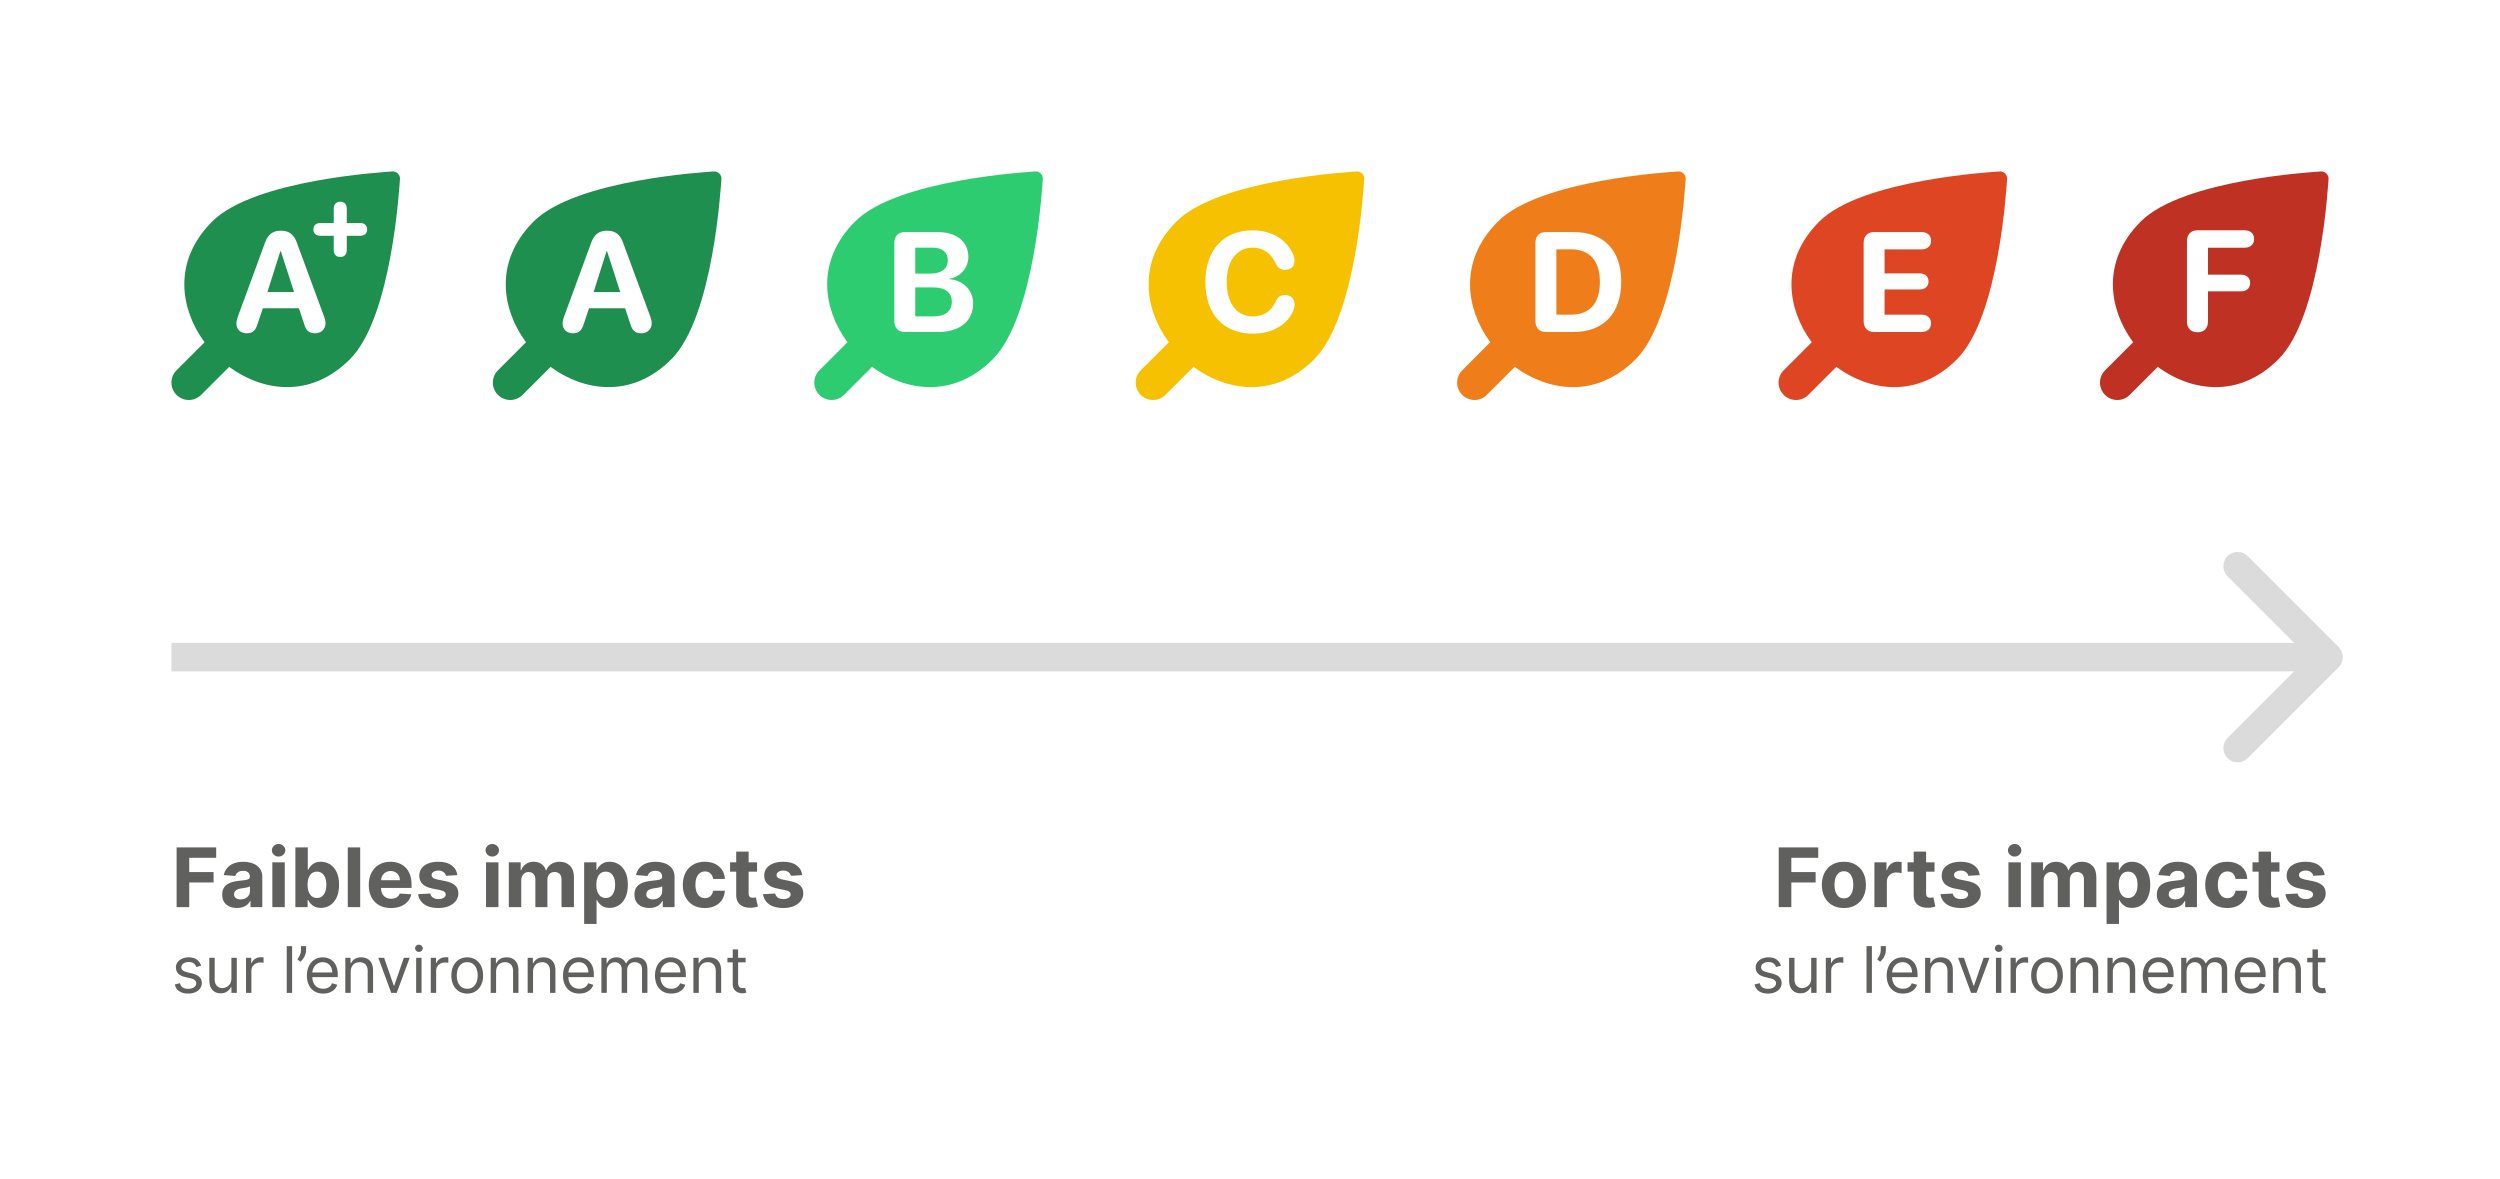<svg width="700" height="330" viewBox="0 0 700 330" fill="none" xmlns="http://www.w3.org/2000/svg">
<rect width="700" height="330" fill="white"/>
<path d="M109.888 48.006C111.031 47.91 112.091 48.969 111.994 50.111C111.853 51.74 109.827 88.737 97.987 100.578C86.64 111.925 73.269 109.263 64.538 102.985C64.432 102.909 64.314 102.818 64.184 102.714L56.313 110.574C54.41 112.475 51.328 112.475 49.427 110.574C47.524 108.672 47.524 105.589 49.427 103.688L57.288 95.818C57.183 95.687 57.092 95.568 57.016 95.463C50.74 86.732 48.076 73.361 59.423 62.012C71.263 50.172 108.259 48.144 109.888 48.006Z" fill="#1E8F4E"/>
<path fill-rule="evenodd" clip-rule="evenodd" d="M91.138 90.568C91.138 92.177 89.917 93.32 88.211 93.32C86.564 93.32 85.692 92.564 85.168 90.742L83.695 86.323H73.597L72.123 90.684C71.581 92.545 70.708 93.32 69.158 93.32C67.336 93.32 66.192 92.254 66.192 90.568C66.192 90.083 66.328 89.424 66.58 88.707L74.217 67.908C75.031 65.64 76.407 64.593 78.617 64.593C80.904 64.593 82.261 65.601 83.094 67.889L90.77 88.707C91.041 89.463 91.138 89.986 91.138 90.568ZM74.876 81.787H82.338L78.636 70.331H78.501L74.876 81.787Z" fill="white"/>
<path d="M95.28 71.969C94.132 71.969 93.447 71.228 93.447 70.024V66.02H89.625C88.478 66.02 87.75 65.349 87.75 64.229C87.75 63.123 88.478 62.451 89.625 62.451H93.447V58.42C93.447 57.23 94.147 56.474 95.28 56.474C96.414 56.474 97.1 57.23 97.1 58.42V62.451H100.907C102.069 62.451 102.797 63.123 102.797 64.229C102.797 65.349 102.055 66.02 100.893 66.02H97.1V70.024C97.1 71.228 96.414 71.969 95.28 71.969Z" fill="white"/>
<path d="M199.888 48.006C201.031 47.91 202.091 48.969 201.994 50.111C201.853 51.74 199.827 88.737 187.987 100.578C176.64 111.925 163.269 109.263 154.538 102.985C154.432 102.909 154.314 102.818 154.184 102.714L146.313 110.574C144.41 112.475 141.328 112.475 139.427 110.574C137.524 108.672 137.524 105.589 139.427 103.688L147.288 95.818C147.183 95.687 147.092 95.568 147.016 95.463C140.74 86.732 138.076 73.361 149.423 62.012C161.263 50.172 198.259 48.144 199.888 48.006Z" fill="#1E8F4E"/>
<path fill-rule="evenodd" clip-rule="evenodd" d="M182.475 90.568C182.475 92.177 181.254 93.32 179.548 93.32C177.9 93.32 177.028 92.564 176.505 90.742L175.032 86.323H164.933L163.46 90.684C162.917 92.545 162.045 93.32 160.494 93.32C158.672 93.32 157.529 92.254 157.529 90.568C157.529 90.083 157.664 89.424 157.916 88.707L165.553 67.908C166.367 65.64 167.744 64.593 169.953 64.593C172.241 64.593 173.597 65.601 174.431 67.889L182.107 88.707C182.378 89.463 182.475 89.986 182.475 90.568ZM166.212 81.787H173.675L169.973 70.331H169.837L166.212 81.787Z" fill="white"/>
<path d="M289.888 48.006C291.031 47.91 292.091 48.969 291.994 50.111C291.853 51.74 289.827 88.737 277.987 100.578C266.64 111.925 253.269 109.263 244.538 102.985C244.432 102.909 244.314 102.818 244.184 102.714L236.313 110.574C234.41 112.475 231.328 112.475 229.427 110.574C227.524 108.672 227.524 105.589 229.427 103.688L237.288 95.818C237.183 95.687 237.092 95.568 237.016 95.463C230.74 86.732 228.076 73.361 239.423 62.012C251.263 50.172 288.26 48.144 289.888 48.006Z" fill="#2ECC71"/>
<path fill-rule="evenodd" clip-rule="evenodd" d="M262.803 92.952C268.773 92.952 272.475 89.87 272.475 84.947C272.475 81.244 269.684 78.472 265.885 78.181V78.026C268.85 77.581 271.138 75.022 271.138 71.959C271.138 67.675 267.842 64.981 262.59 64.981H253.344C251.502 64.981 250.417 66.105 250.417 68.024V89.889C250.417 91.828 251.502 92.952 253.344 92.952H262.803ZM260.477 76.611H256.271V69.342H261.078C263.811 69.342 265.381 70.622 265.381 72.87C265.381 75.235 263.597 76.611 260.477 76.611ZM256.271 88.591H261.31C264.683 88.591 266.505 87.156 266.505 84.481C266.505 81.865 264.625 80.469 261.175 80.469H256.271V88.591Z" fill="white"/>
<path d="M379.888 48.006C381.031 47.91 382.091 48.969 381.994 50.111C381.853 51.74 379.827 88.737 367.986 100.578C356.638 111.925 343.268 109.263 334.537 102.985C334.431 102.909 334.313 102.818 334.183 102.714L326.313 110.574C324.41 112.475 321.328 112.475 319.427 110.574C317.524 108.672 317.524 105.589 319.427 103.688L327.289 95.818C327.183 95.687 327.092 95.568 327.016 95.463C320.74 86.732 318.076 73.361 329.423 62.012C341.262 50.172 378.259 48.144 379.888 48.006Z" fill="#F5C100"/>
<path d="M350.842 93.417C356.133 93.417 360.301 91.033 362.045 87.156C362.336 86.478 362.491 85.858 362.491 85.198C362.491 83.648 361.406 82.601 359.758 82.601C358.517 82.601 357.781 83.124 357.18 84.442C355.92 87.253 353.71 88.591 350.764 88.591C346.286 88.591 343.476 84.908 343.476 78.938C343.476 73.045 346.325 69.342 350.745 69.342C353.536 69.342 355.823 70.777 357.102 73.626C357.742 74.983 358.576 75.565 359.894 75.565C361.444 75.565 362.472 74.576 362.472 73.045C362.472 72.347 362.278 71.591 361.89 70.854C359.971 66.823 355.92 64.496 350.687 64.496C342.642 64.496 337.506 69.943 337.506 78.957C337.506 87.99 342.545 93.417 350.842 93.417Z" fill="white"/>
<path d="M469.888 48.006C471.031 47.91 472.091 48.969 471.994 50.111C471.853 51.74 469.827 88.737 457.986 100.578C446.639 111.925 433.268 109.263 424.537 102.985C424.431 102.909 424.313 102.818 424.183 102.714L416.313 110.574C414.41 112.475 411.328 112.475 409.427 110.574C407.524 108.672 407.524 105.589 409.427 103.688L417.289 95.818C417.183 95.687 417.092 95.568 417.016 95.463C410.74 86.732 408.076 73.361 419.423 62.012C431.262 50.172 468.259 48.144 469.888 48.006Z" fill="#EF7E1A"/>
<path fill-rule="evenodd" clip-rule="evenodd" d="M453.942 78.86C453.942 87.738 448.999 92.952 440.606 92.952H432.852C431.011 92.952 429.925 91.828 429.925 89.889V68.024C429.925 66.105 431.011 64.981 432.852 64.981H440.606C448.999 64.981 453.942 69.982 453.942 78.86ZM435.779 88.106H439.908C445.142 88.106 447.972 84.927 447.972 78.879C447.972 73.025 445.064 69.808 439.908 69.808H435.779V88.106Z" fill="white"/>
<path d="M559.888 48.006C561.031 47.91 562.091 48.969 561.994 50.111C561.853 51.74 559.827 88.737 547.986 100.578C536.638 111.925 523.268 109.263 514.537 102.985C514.431 102.909 514.313 102.818 514.183 102.714L506.313 110.574C504.41 112.475 501.328 112.475 499.427 110.574C497.524 108.672 497.524 105.589 499.427 103.688L507.289 95.818C507.183 95.687 507.092 95.568 507.016 95.463C500.74 86.732 498.076 73.361 509.423 62.012C521.26 50.172 558.259 48.144 559.888 48.006Z" fill="#DE4523"/>
<path d="M538.045 92.952C539.654 92.952 540.701 92.041 540.701 90.529C540.701 89.017 539.635 88.106 538.045 88.106H527.675V81.05H537.541C539.014 81.05 539.984 80.197 539.984 78.802C539.984 77.406 538.995 76.553 537.541 76.553H527.675V69.827H538.045C539.635 69.827 540.701 68.916 540.701 67.404C540.701 65.892 539.654 64.981 538.045 64.981H524.748C522.907 64.981 521.821 66.105 521.821 68.024V89.889C521.821 91.828 522.907 92.952 524.748 92.952H538.045Z" fill="white"/>
<g clip-path="url(#clip0_51_910)">
<path d="M649.888 48.006C651.031 47.91 652.091 48.969 651.994 50.111C651.853 51.74 649.827 88.737 637.986 100.578C626.638 111.925 613.268 109.263 604.537 102.985C604.431 102.909 604.313 102.818 604.183 102.714L596.313 110.574C594.41 112.475 591.328 112.475 589.427 110.574C587.524 108.672 587.524 105.589 589.427 103.688L597.289 95.818C597.183 95.687 597.092 95.568 597.016 95.463C590.74 86.732 588.076 73.361 599.423 62.012C611.26 50.172 648.259 48.144 649.888 48.006Z" fill="#BF3122"/>
<path d="M615.293 93.038C613.438 93.038 612.344 91.905 612.344 89.971V67.549C612.344 65.616 613.438 64.483 615.293 64.483H628.477C630.098 64.483 631.152 65.401 631.152 66.924C631.152 68.448 630.078 69.366 628.477 69.366H618.242V76.905H627.52C629.043 76.905 630.039 77.784 630.039 79.229C630.039 80.694 629.062 81.573 627.52 81.573H618.242V89.971C618.242 91.905 617.148 93.038 615.293 93.038Z" fill="white"/>
</g>
<path opacity="0.16" d="M654.828 186.828C656.391 185.266 656.391 182.734 654.828 181.172L629.373 155.716C627.81 154.154 625.278 154.154 623.716 155.716C622.154 157.278 622.154 159.81 623.716 161.373L646.343 184L623.716 206.627C622.154 208.19 622.154 210.722 623.716 212.284C625.278 213.846 627.81 213.846 629.373 212.284L654.828 186.828ZM48 188H652V180H48V188Z" fill="#1D1D1B"/>
<path opacity="0.7" d="M49.454 254V237.273H60.529V240.189H52.99V244.174H59.794V247.09H52.99V254H49.454ZM66.378 254.237C65.577 254.237 64.864 254.098 64.238 253.82C63.612 253.537 63.116 253.121 62.751 252.571C62.392 252.015 62.212 251.324 62.212 250.496C62.212 249.799 62.34 249.214 62.596 248.74C62.852 248.266 63.201 247.885 63.642 247.597C64.083 247.308 64.584 247.09 65.144 246.943C65.711 246.796 66.304 246.693 66.925 246.633C67.655 246.557 68.243 246.486 68.689 246.42C69.136 246.35 69.46 246.246 69.661 246.11C69.863 245.974 69.963 245.772 69.963 245.506V245.457C69.963 244.939 69.8 244.539 69.473 244.256C69.152 243.973 68.695 243.831 68.101 243.831C67.475 243.831 66.977 243.97 66.606 244.248C66.236 244.52 65.991 244.863 65.871 245.277L62.653 245.016C62.817 244.253 63.138 243.594 63.617 243.039C64.096 242.478 64.714 242.048 65.471 241.749C66.234 241.444 67.116 241.291 68.118 241.291C68.814 241.291 69.481 241.373 70.119 241.536C70.761 241.7 71.33 241.953 71.826 242.296C72.326 242.639 72.721 243.08 73.01 243.619C73.299 244.153 73.443 244.792 73.443 245.538V254H70.143V252.26H70.045C69.844 252.652 69.574 252.998 69.236 253.298C68.899 253.592 68.493 253.823 68.019 253.992C67.546 254.155 66.999 254.237 66.378 254.237ZM67.374 251.836C67.886 251.836 68.338 251.735 68.73 251.533C69.122 251.326 69.43 251.049 69.653 250.7C69.876 250.352 69.988 249.957 69.988 249.516V248.185C69.879 248.255 69.729 248.321 69.539 248.381C69.353 248.435 69.144 248.487 68.91 248.536C68.676 248.579 68.442 248.62 68.207 248.658C67.973 248.691 67.761 248.721 67.57 248.748C67.162 248.808 66.805 248.903 66.5 249.034C66.195 249.165 65.959 249.342 65.79 249.565C65.621 249.783 65.537 250.055 65.537 250.382C65.537 250.855 65.708 251.218 66.051 251.468C66.4 251.713 66.841 251.836 67.374 251.836ZM76.257 254V241.455H79.737V254H76.257ZM78.005 239.837C77.488 239.837 77.044 239.666 76.674 239.323C76.309 238.974 76.126 238.558 76.126 238.073C76.126 237.594 76.309 237.183 76.674 236.84C77.044 236.491 77.488 236.317 78.005 236.317C78.522 236.317 78.963 236.491 79.328 236.84C79.698 237.183 79.884 237.594 79.884 238.073C79.884 238.558 79.698 238.974 79.328 239.323C78.963 239.666 78.522 239.837 78.005 239.837ZM82.704 254V237.273H86.183V243.562H86.29C86.442 243.224 86.663 242.881 86.951 242.533C87.245 242.179 87.626 241.885 88.095 241.651C88.569 241.411 89.156 241.291 89.859 241.291C90.774 241.291 91.618 241.531 92.391 242.01C93.164 242.484 93.782 243.2 94.245 244.158C94.708 245.111 94.939 246.306 94.939 247.744C94.939 249.143 94.713 250.325 94.261 251.288C93.815 252.247 93.205 252.974 92.432 253.469C91.664 253.959 90.804 254.204 89.851 254.204C89.176 254.204 88.601 254.093 88.127 253.869C87.659 253.646 87.275 253.366 86.976 253.028C86.676 252.685 86.448 252.339 86.29 251.991H86.135V254H82.704ZM86.11 247.727C86.11 248.473 86.213 249.124 86.42 249.679C86.627 250.235 86.927 250.668 87.319 250.978C87.711 251.283 88.187 251.435 88.748 251.435C89.314 251.435 89.794 251.28 90.186 250.97C90.578 250.654 90.874 250.218 91.076 249.663C91.283 249.102 91.386 248.457 91.386 247.727C91.386 247.003 91.285 246.366 91.084 245.816C90.883 245.266 90.586 244.836 90.194 244.526C89.802 244.215 89.32 244.06 88.748 244.06C88.182 244.06 87.703 244.21 87.311 244.509C86.924 244.809 86.627 245.233 86.42 245.783C86.213 246.333 86.11 246.981 86.11 247.727ZM100.855 237.273V254H97.376V237.273H100.855ZM109.475 254.245C108.184 254.245 107.073 253.984 106.142 253.461C105.217 252.933 104.503 252.187 104.002 251.223C103.502 250.254 103.251 249.108 103.251 247.784C103.251 246.494 103.502 245.361 104.002 244.387C104.503 243.412 105.209 242.652 106.118 242.108C107.033 241.563 108.105 241.291 109.336 241.291C110.164 241.291 110.934 241.425 111.647 241.691C112.366 241.953 112.992 242.348 113.526 242.876C114.065 243.404 114.484 244.068 114.784 244.869C115.083 245.664 115.233 246.595 115.233 247.662V248.618H104.64V246.461H111.958C111.958 245.96 111.849 245.517 111.631 245.13C111.413 244.743 111.111 244.441 110.724 244.223C110.343 244 109.899 243.888 109.393 243.888C108.865 243.888 108.397 244.011 107.988 244.256C107.585 244.496 107.27 244.82 107.041 245.228C106.812 245.631 106.695 246.08 106.69 246.576V248.626C106.69 249.246 106.804 249.783 107.033 250.235C107.267 250.687 107.596 251.035 108.021 251.28C108.446 251.525 108.949 251.648 109.532 251.648C109.919 251.648 110.272 251.593 110.594 251.484C110.915 251.375 111.19 251.212 111.419 250.994C111.647 250.777 111.822 250.51 111.941 250.194L115.159 250.406C114.996 251.179 114.661 251.855 114.155 252.432C113.654 253.004 113.006 253.45 112.211 253.771C111.421 254.087 110.509 254.245 109.475 254.245ZM128.057 245.032L124.871 245.228C124.817 244.956 124.7 244.711 124.52 244.493C124.34 244.27 124.104 244.093 123.81 243.962C123.521 243.826 123.175 243.758 122.772 243.758C122.233 243.758 121.779 243.872 121.408 244.101C121.038 244.324 120.853 244.624 120.853 244.999C120.853 245.299 120.973 245.552 121.212 245.759C121.452 245.966 121.863 246.132 122.446 246.257L124.716 246.714C125.936 246.965 126.845 247.368 127.444 247.923C128.043 248.479 128.343 249.208 128.343 250.112C128.343 250.934 128.1 251.656 127.616 252.277C127.137 252.897 126.478 253.382 125.639 253.73C124.806 254.074 123.845 254.245 122.756 254.245C121.095 254.245 119.772 253.899 118.787 253.208C117.806 252.511 117.232 251.563 117.063 250.365L120.485 250.186C120.589 250.692 120.839 251.079 121.237 251.346C121.634 251.607 122.143 251.738 122.764 251.738C123.374 251.738 123.864 251.621 124.234 251.386C124.61 251.147 124.801 250.839 124.806 250.463C124.801 250.148 124.667 249.889 124.406 249.688C124.144 249.481 123.742 249.323 123.197 249.214L121.024 248.781C119.799 248.536 118.887 248.111 118.288 247.507C117.695 246.902 117.398 246.132 117.398 245.195C117.398 244.389 117.616 243.695 118.051 243.113C118.492 242.53 119.11 242.081 119.905 241.765C120.706 241.449 121.642 241.291 122.715 241.291C124.3 241.291 125.547 241.626 126.456 242.296C127.371 242.966 127.904 243.878 128.057 245.032ZM136.087 254V241.455H139.566V254H136.087ZM137.835 239.837C137.317 239.837 136.874 239.666 136.503 239.323C136.139 238.974 135.956 238.558 135.956 238.073C135.956 237.594 136.139 237.183 136.503 236.84C136.874 236.491 137.317 236.317 137.835 236.317C138.352 236.317 138.793 236.491 139.158 236.84C139.528 237.183 139.713 237.594 139.713 238.073C139.713 238.558 139.528 238.974 139.158 239.323C138.793 239.666 138.352 239.837 137.835 239.837ZM142.468 254V241.455H145.784V243.668H145.931C146.193 242.933 146.628 242.353 147.238 241.928C147.848 241.504 148.578 241.291 149.427 241.291C150.288 241.291 151.02 241.506 151.624 241.936C152.229 242.361 152.632 242.938 152.833 243.668H152.964C153.22 242.949 153.683 242.375 154.352 241.945C155.027 241.509 155.825 241.291 156.745 241.291C157.916 241.291 158.866 241.664 159.596 242.41C160.331 243.151 160.699 244.202 160.699 245.563V254H157.227V246.249C157.227 245.552 157.042 245.029 156.672 244.681C156.302 244.332 155.839 244.158 155.283 244.158C154.652 244.158 154.159 244.359 153.805 244.762C153.451 245.16 153.274 245.685 153.274 246.339V254H149.901V246.175C149.901 245.56 149.724 245.07 149.37 244.705C149.022 244.34 148.561 244.158 147.99 244.158C147.603 244.158 147.255 244.256 146.944 244.452C146.639 244.643 146.397 244.912 146.217 245.261C146.038 245.604 145.948 246.007 145.948 246.469V254H142.468ZM163.562 258.705V241.455H166.992V243.562H167.148C167.3 243.224 167.521 242.881 167.809 242.533C168.103 242.179 168.484 241.885 168.953 241.651C169.426 241.411 170.014 241.291 170.717 241.291C171.632 241.291 172.476 241.531 173.249 242.01C174.022 242.484 174.64 243.2 175.103 244.158C175.566 245.111 175.797 246.306 175.797 247.744C175.797 249.143 175.571 250.325 175.119 251.288C174.673 252.247 174.063 252.974 173.29 253.469C172.522 253.959 171.661 254.204 170.709 254.204C170.033 254.204 169.459 254.093 168.985 253.869C168.517 253.646 168.133 253.366 167.834 253.028C167.534 252.685 167.305 252.339 167.148 251.991H167.041V258.705H163.562ZM166.968 247.727C166.968 248.473 167.071 249.124 167.278 249.679C167.485 250.235 167.785 250.668 168.177 250.978C168.569 251.283 169.045 251.435 169.606 251.435C170.172 251.435 170.651 251.28 171.043 250.97C171.436 250.654 171.732 250.218 171.934 249.663C172.141 249.102 172.244 248.457 172.244 247.727C172.244 247.003 172.143 246.366 171.942 245.816C171.74 245.266 171.444 244.836 171.052 244.526C170.66 244.215 170.178 244.06 169.606 244.06C169.04 244.06 168.561 244.21 168.168 244.509C167.782 244.809 167.485 245.233 167.278 245.783C167.071 246.333 166.968 246.981 166.968 247.727ZM181.809 254.237C181.009 254.237 180.295 254.098 179.669 253.82C179.043 253.537 178.547 253.121 178.183 252.571C177.823 252.015 177.644 251.324 177.644 250.496C177.644 249.799 177.772 249.214 178.027 248.74C178.283 248.266 178.632 247.885 179.073 247.597C179.514 247.308 180.015 247.09 180.576 246.943C181.142 246.796 181.736 246.693 182.356 246.633C183.086 246.557 183.674 246.486 184.12 246.42C184.567 246.35 184.891 246.246 185.092 246.11C185.294 245.974 185.395 245.772 185.395 245.506V245.457C185.395 244.939 185.231 244.539 184.905 244.256C184.583 243.973 184.126 243.831 183.532 243.831C182.906 243.831 182.408 243.97 182.038 244.248C181.667 244.52 181.422 244.863 181.303 245.277L178.085 245.016C178.248 244.253 178.569 243.594 179.048 243.039C179.528 242.478 180.146 242.048 180.902 241.749C181.665 241.444 182.547 241.291 183.549 241.291C184.246 241.291 184.913 241.373 185.55 241.536C186.192 241.7 186.761 241.953 187.257 242.296C187.758 242.639 188.153 243.08 188.441 243.619C188.73 244.153 188.874 244.792 188.874 245.538V254H185.574V252.26H185.476C185.275 252.652 185.005 252.998 184.668 253.298C184.33 253.592 183.924 253.823 183.451 253.992C182.977 254.155 182.43 254.237 181.809 254.237ZM182.805 251.836C183.317 251.836 183.769 251.735 184.161 251.533C184.553 251.326 184.861 251.049 185.084 250.7C185.307 250.352 185.419 249.957 185.419 249.516V248.185C185.31 248.255 185.16 248.321 184.97 248.381C184.785 248.435 184.575 248.487 184.341 248.536C184.107 248.579 183.873 248.62 183.639 248.658C183.404 248.691 183.192 248.721 183.002 248.748C182.593 248.808 182.236 248.903 181.932 249.034C181.627 249.165 181.39 249.342 181.221 249.565C181.052 249.783 180.968 250.055 180.968 250.382C180.968 250.855 181.139 251.218 181.482 251.468C181.831 251.713 182.272 251.836 182.805 251.836ZM197.357 254.245C196.072 254.245 194.966 253.973 194.041 253.428C193.12 252.878 192.413 252.116 191.917 251.141C191.427 250.167 191.182 249.045 191.182 247.776C191.182 246.491 191.43 245.364 191.925 244.395C192.426 243.42 193.137 242.661 194.057 242.116C194.977 241.566 196.072 241.291 197.34 241.291C198.435 241.291 199.393 241.49 200.215 241.887C201.038 242.285 201.688 242.843 202.167 243.562C202.647 244.281 202.911 245.125 202.96 246.094H199.676C199.584 245.468 199.339 244.964 198.941 244.583C198.549 244.196 198.035 244.003 197.398 244.003C196.859 244.003 196.388 244.15 195.985 244.444C195.587 244.732 195.277 245.154 195.053 245.71C194.83 246.265 194.719 246.938 194.719 247.727C194.719 248.528 194.828 249.208 195.045 249.769C195.269 250.33 195.582 250.757 195.985 251.051C196.388 251.346 196.859 251.493 197.398 251.493C197.795 251.493 198.152 251.411 198.468 251.248C198.789 251.084 199.053 250.847 199.26 250.537C199.472 250.221 199.611 249.843 199.676 249.402H202.96C202.905 250.36 202.644 251.204 202.176 251.934C201.713 252.658 201.073 253.224 200.256 253.632C199.439 254.041 198.473 254.245 197.357 254.245ZM211.975 241.455V244.068H204.42V241.455H211.975ZM206.136 238.449H209.615V250.145C209.615 250.466 209.664 250.717 209.762 250.896C209.86 251.071 209.996 251.193 210.17 251.264C210.35 251.335 210.557 251.37 210.791 251.37C210.954 251.37 211.118 251.356 211.281 251.329C211.444 251.297 211.57 251.272 211.657 251.256L212.204 253.845C212.03 253.899 211.785 253.962 211.469 254.033C211.153 254.109 210.769 254.155 210.317 254.172C209.479 254.204 208.744 254.093 208.112 253.837C207.486 253.581 206.999 253.183 206.65 252.644C206.302 252.105 206.13 251.424 206.136 250.602V238.449ZM224.638 245.032L221.453 245.228C221.398 244.956 221.281 244.711 221.101 244.493C220.922 244.27 220.685 244.093 220.391 243.962C220.102 243.826 219.756 243.758 219.353 243.758C218.814 243.758 218.36 243.872 217.989 244.101C217.619 244.324 217.434 244.624 217.434 244.999C217.434 245.299 217.554 245.552 217.793 245.759C218.033 245.966 218.444 246.132 219.027 246.257L221.297 246.714C222.517 246.965 223.426 247.368 224.025 247.923C224.624 248.479 224.924 249.208 224.924 250.112C224.924 250.934 224.681 251.656 224.197 252.277C223.718 252.897 223.059 253.382 222.22 253.73C221.387 254.074 220.426 254.245 219.337 254.245C217.676 254.245 216.353 253.899 215.368 253.208C214.388 252.511 213.813 251.563 213.644 250.365L217.066 250.186C217.17 250.692 217.42 251.079 217.818 251.346C218.215 251.607 218.725 251.738 219.345 251.738C219.955 251.738 220.445 251.621 220.815 251.386C221.191 251.147 221.382 250.839 221.387 250.463C221.382 250.148 221.248 249.889 220.987 249.688C220.726 249.481 220.323 249.323 219.778 249.214L217.606 248.781C216.38 248.536 215.468 248.111 214.869 247.507C214.276 246.902 213.979 246.132 213.979 245.195C213.979 244.389 214.197 243.695 214.633 243.113C215.074 242.53 215.692 242.081 216.487 241.765C217.287 241.449 218.224 241.291 219.296 241.291C220.881 241.291 222.128 241.626 223.037 242.296C223.952 242.966 224.485 243.878 224.638 245.032Z" fill="#1D1D1B"/>
<path opacity="0.7" d="M56.335 270.381L54.98 270.764C54.895 270.538 54.769 270.319 54.603 270.106C54.441 269.888 54.219 269.71 53.938 269.569C53.657 269.428 53.297 269.358 52.858 269.358C52.257 269.358 51.756 269.496 51.356 269.773C50.959 270.046 50.761 270.393 50.761 270.815C50.761 271.19 50.898 271.487 51.17 271.704C51.443 271.921 51.869 272.102 52.449 272.247L53.906 272.605C54.784 272.818 55.438 273.144 55.869 273.583C56.299 274.018 56.514 274.578 56.514 275.264C56.514 275.827 56.352 276.33 56.028 276.773C55.709 277.216 55.261 277.565 54.686 277.821C54.111 278.077 53.442 278.205 52.679 278.205C51.678 278.205 50.849 277.987 50.193 277.553C49.536 277.118 49.121 276.483 48.946 275.648L50.378 275.29C50.514 275.818 50.772 276.214 51.151 276.479C51.535 276.743 52.035 276.875 52.653 276.875C53.356 276.875 53.915 276.726 54.328 276.428C54.746 276.125 54.955 275.763 54.955 275.341C54.955 275 54.835 274.714 54.597 274.484C54.358 274.25 53.992 274.075 53.497 273.96L51.861 273.577C50.962 273.364 50.301 273.033 49.879 272.586C49.462 272.134 49.253 271.57 49.253 270.892C49.253 270.338 49.408 269.848 49.719 269.422C50.035 268.996 50.463 268.661 51.004 268.418C51.55 268.175 52.168 268.054 52.858 268.054C53.83 268.054 54.592 268.267 55.146 268.693C55.705 269.119 56.101 269.682 56.335 270.381ZM64.793 273.986V268.182H66.301V278H64.793V276.338H64.69C64.46 276.837 64.102 277.261 63.616 277.61C63.13 277.955 62.517 278.128 61.775 278.128C61.162 278.128 60.616 277.994 60.139 277.725C59.662 277.452 59.287 277.043 59.014 276.498C58.741 275.948 58.605 275.256 58.605 274.42V268.182H60.114V274.318C60.114 275.034 60.314 275.605 60.714 276.031C61.119 276.457 61.635 276.67 62.261 276.67C62.636 276.67 63.018 276.575 63.405 276.383C63.797 276.191 64.126 275.897 64.39 275.501C64.658 275.104 64.793 274.599 64.793 273.986ZM68.884 278V268.182H70.341V269.665H70.444C70.623 269.179 70.947 268.785 71.415 268.482C71.884 268.18 72.412 268.028 73 268.028C73.111 268.028 73.25 268.031 73.416 268.035C73.582 268.039 73.708 268.045 73.793 268.054V269.588C73.742 269.575 73.625 269.556 73.442 269.531C73.263 269.501 73.073 269.486 72.873 269.486C72.395 269.486 71.969 269.586 71.594 269.786C71.224 269.982 70.929 270.255 70.712 270.604C70.499 270.95 70.392 271.344 70.392 271.787V278H68.884ZM81.792 264.909V278H80.284V264.909H81.792ZM85.705 264.909V266.06C85.705 266.409 85.641 266.782 85.513 267.178C85.389 267.57 85.206 267.952 84.963 268.322C84.725 268.689 84.435 269.009 84.094 269.281L83.276 268.616C83.544 268.233 83.776 267.835 83.972 267.421C84.173 267.004 84.273 266.558 84.273 266.085V264.909H85.705ZM90.509 278.205C89.563 278.205 88.747 277.996 88.061 277.578C87.379 277.156 86.853 276.568 86.482 275.814C86.115 275.055 85.932 274.173 85.932 273.168C85.932 272.162 86.115 271.276 86.482 270.509C86.853 269.737 87.368 269.136 88.029 268.706C88.694 268.271 89.469 268.054 90.356 268.054C90.867 268.054 91.372 268.139 91.871 268.31C92.369 268.48 92.823 268.757 93.232 269.141C93.641 269.52 93.967 270.023 94.21 270.649C94.453 271.276 94.574 272.047 94.574 272.963V273.602H87.006V272.298H93.04C93.04 271.744 92.929 271.25 92.708 270.815C92.49 270.381 92.179 270.038 91.775 269.786C91.374 269.535 90.901 269.409 90.356 269.409C89.755 269.409 89.235 269.558 88.796 269.857C88.361 270.151 88.027 270.534 87.792 271.007C87.558 271.48 87.441 271.987 87.441 272.528V273.398C87.441 274.139 87.569 274.768 87.824 275.283C88.084 275.795 88.444 276.185 88.905 276.453C89.365 276.717 89.9 276.849 90.509 276.849C90.905 276.849 91.263 276.794 91.583 276.683C91.907 276.568 92.186 276.398 92.42 276.172C92.655 275.942 92.836 275.656 92.963 275.315L94.421 275.724C94.267 276.219 94.01 276.653 93.647 277.028C93.285 277.399 92.838 277.689 92.305 277.898C91.772 278.102 91.174 278.205 90.509 278.205ZM98.198 272.094V278H96.689V268.182H98.146V269.716H98.274C98.504 269.217 98.854 268.817 99.323 268.514C99.791 268.207 100.396 268.054 101.138 268.054C101.803 268.054 102.384 268.19 102.883 268.463C103.382 268.732 103.769 269.141 104.046 269.69C104.323 270.236 104.462 270.926 104.462 271.761V278H102.953V271.864C102.953 271.092 102.753 270.491 102.352 270.061C101.952 269.626 101.402 269.409 100.703 269.409C100.222 269.409 99.791 269.513 99.412 269.722C99.037 269.931 98.741 270.236 98.524 270.636C98.306 271.037 98.198 271.523 98.198 272.094ZM114.715 268.182L111.085 278H109.55L105.92 268.182H107.556L110.266 276.006H110.369L113.079 268.182H114.715ZM116.526 278V268.182H118.035V278H116.526ZM117.293 266.545C116.999 266.545 116.746 266.445 116.533 266.245C116.324 266.045 116.219 265.804 116.219 265.523C116.219 265.241 116.324 265.001 116.533 264.8C116.746 264.6 116.999 264.5 117.293 264.5C117.587 264.5 117.839 264.6 118.048 264.8C118.261 265.001 118.367 265.241 118.367 265.523C118.367 265.804 118.261 266.045 118.048 266.245C117.839 266.445 117.587 266.545 117.293 266.545ZM120.618 278V268.182H122.075V269.665H122.177C122.356 269.179 122.68 268.785 123.149 268.482C123.618 268.18 124.146 268.028 124.734 268.028C124.845 268.028 124.984 268.031 125.15 268.035C125.316 268.039 125.442 268.045 125.527 268.054V269.588C125.476 269.575 125.359 269.556 125.175 269.531C124.996 269.501 124.807 269.486 124.606 269.486C124.129 269.486 123.703 269.586 123.328 269.786C122.957 269.982 122.663 270.255 122.446 270.604C122.233 270.95 122.126 271.344 122.126 271.787V278H120.618ZM130.825 278.205C129.938 278.205 129.161 277.994 128.492 277.572C127.827 277.15 127.307 276.56 126.932 275.801C126.561 275.043 126.376 274.156 126.376 273.142C126.376 272.119 126.561 271.227 126.932 270.464C127.307 269.701 127.827 269.109 128.492 268.687C129.161 268.265 129.938 268.054 130.825 268.054C131.711 268.054 132.487 268.265 133.152 268.687C133.821 269.109 134.34 269.701 134.711 270.464C135.086 271.227 135.274 272.119 135.274 273.142C135.274 274.156 135.086 275.043 134.711 275.801C134.34 276.56 133.821 277.15 133.152 277.572C132.487 277.994 131.711 278.205 130.825 278.205ZM130.825 276.849C131.498 276.849 132.052 276.677 132.487 276.332C132.921 275.987 133.243 275.533 133.452 274.97C133.661 274.408 133.765 273.798 133.765 273.142C133.765 272.486 133.661 271.874 133.452 271.308C133.243 270.741 132.921 270.283 132.487 269.933C132.052 269.584 131.498 269.409 130.825 269.409C130.152 269.409 129.598 269.584 129.163 269.933C128.728 270.283 128.407 270.741 128.198 271.308C127.989 271.874 127.885 272.486 127.885 273.142C127.885 273.798 127.989 274.408 128.198 274.97C128.407 275.533 128.728 275.987 129.163 276.332C129.598 276.677 130.152 276.849 130.825 276.849ZM138.905 272.094V278H137.396V268.182H138.854V269.716H138.982C139.212 269.217 139.561 268.817 140.03 268.514C140.499 268.207 141.104 268.054 141.845 268.054C142.51 268.054 143.092 268.19 143.59 268.463C144.089 268.732 144.477 269.141 144.754 269.69C145.031 270.236 145.169 270.926 145.169 271.761V278H143.661V271.864C143.661 271.092 143.46 270.491 143.06 270.061C142.659 269.626 142.11 269.409 141.411 269.409C140.929 269.409 140.499 269.513 140.119 269.722C139.744 269.931 139.448 270.236 139.231 270.636C139.014 271.037 138.905 271.523 138.905 272.094ZM149.254 272.094V278H147.746V268.182H149.203V269.716H149.331C149.561 269.217 149.911 268.817 150.379 268.514C150.848 268.207 151.453 268.054 152.195 268.054C152.859 268.054 153.441 268.19 153.94 268.463C154.438 268.732 154.826 269.141 155.103 269.69C155.38 270.236 155.518 270.926 155.518 271.761V278H154.01V271.864C154.01 271.092 153.81 270.491 153.409 270.061C153.009 269.626 152.459 269.409 151.76 269.409C151.278 269.409 150.848 269.513 150.469 269.722C150.094 269.931 149.798 270.236 149.58 270.636C149.363 271.037 149.254 271.523 149.254 272.094ZM162.212 278.205C161.266 278.205 160.449 277.996 159.763 277.578C159.082 277.156 158.555 276.568 158.185 275.814C157.818 275.055 157.635 274.173 157.635 273.168C157.635 272.162 157.818 271.276 158.185 270.509C158.555 269.737 159.071 269.136 159.731 268.706C160.396 268.271 161.172 268.054 162.058 268.054C162.569 268.054 163.074 268.139 163.573 268.31C164.072 268.48 164.525 268.757 164.935 269.141C165.344 269.52 165.67 270.023 165.913 270.649C166.155 271.276 166.277 272.047 166.277 272.963V273.602H158.709V272.298H164.743C164.743 271.744 164.632 271.25 164.41 270.815C164.193 270.381 163.882 270.038 163.477 269.786C163.077 269.535 162.604 269.409 162.058 269.409C161.457 269.409 160.937 269.558 160.498 269.857C160.064 270.151 159.729 270.534 159.495 271.007C159.261 271.48 159.143 271.987 159.143 272.528V273.398C159.143 274.139 159.271 274.768 159.527 275.283C159.787 275.795 160.147 276.185 160.607 276.453C161.067 276.717 161.602 276.849 162.212 276.849C162.608 276.849 162.966 276.794 163.285 276.683C163.609 276.568 163.888 276.398 164.123 276.172C164.357 275.942 164.538 275.656 164.666 275.315L166.123 275.724C165.97 276.219 165.712 276.653 165.35 277.028C164.988 277.399 164.54 277.689 164.008 277.898C163.475 278.102 162.876 278.205 162.212 278.205ZM168.392 278V268.182H169.849V269.716H169.977C170.181 269.192 170.512 268.785 170.968 268.495C171.424 268.201 171.971 268.054 172.61 268.054C173.258 268.054 173.797 268.201 174.228 268.495C174.662 268.785 175.001 269.192 175.244 269.716H175.346C175.598 269.209 175.975 268.806 176.478 268.508C176.98 268.205 177.583 268.054 178.287 268.054C179.164 268.054 179.882 268.329 180.441 268.879C180.999 269.424 181.278 270.274 181.278 271.429V278H179.769V271.429C179.769 270.705 179.571 270.187 179.175 269.876C178.779 269.565 178.312 269.409 177.775 269.409C177.085 269.409 176.55 269.618 176.171 270.036C175.791 270.449 175.602 270.973 175.602 271.608V278H174.068V271.276C174.068 270.717 173.887 270.268 173.524 269.927C173.162 269.582 172.696 269.409 172.125 269.409C171.733 269.409 171.366 269.513 171.025 269.722C170.688 269.931 170.416 270.221 170.207 270.592C170.002 270.958 169.9 271.382 169.9 271.864V278H168.392ZM187.973 278.205C187.027 278.205 186.211 277.996 185.524 277.578C184.843 277.156 184.316 276.568 183.946 275.814C183.579 275.055 183.396 274.173 183.396 273.168C183.396 272.162 183.579 271.276 183.946 270.509C184.316 269.737 184.832 269.136 185.493 268.706C186.157 268.271 186.933 268.054 187.819 268.054C188.331 268.054 188.836 268.139 189.334 268.31C189.833 268.48 190.287 268.757 190.696 269.141C191.105 269.52 191.431 270.023 191.674 270.649C191.917 271.276 192.038 272.047 192.038 272.963V273.602H184.47V272.298H190.504C190.504 271.744 190.393 271.25 190.171 270.815C189.954 270.381 189.643 270.038 189.238 269.786C188.838 269.535 188.365 269.409 187.819 269.409C187.218 269.409 186.698 269.558 186.26 269.857C185.825 270.151 185.49 270.534 185.256 271.007C185.022 271.48 184.904 271.987 184.904 272.528V273.398C184.904 274.139 185.032 274.768 185.288 275.283C185.548 275.795 185.908 276.185 186.368 276.453C186.828 276.717 187.363 276.849 187.973 276.849C188.369 276.849 188.727 276.794 189.046 276.683C189.37 276.568 189.649 276.398 189.884 276.172C190.118 275.942 190.299 275.656 190.427 275.315L191.885 275.724C191.731 276.219 191.473 276.653 191.111 277.028C190.749 277.399 190.301 277.689 189.769 277.898C189.236 278.102 188.637 278.205 187.973 278.205ZM195.661 272.094V278H194.153V268.182H195.61V269.716H195.738C195.968 269.217 196.317 268.817 196.786 268.514C197.255 268.207 197.86 268.054 198.602 268.054C199.266 268.054 199.848 268.19 200.347 268.463C200.845 268.732 201.233 269.141 201.51 269.69C201.787 270.236 201.925 270.926 201.925 271.761V278H200.417V271.864C200.417 271.092 200.217 270.491 199.816 270.061C199.415 269.626 198.866 269.409 198.167 269.409C197.685 269.409 197.255 269.513 196.876 269.722C196.501 269.931 196.205 270.236 195.987 270.636C195.77 271.037 195.661 271.523 195.661 272.094ZM208.772 268.182V269.46H203.684V268.182H208.772ZM205.167 265.83H206.675V275.188C206.675 275.614 206.737 275.933 206.861 276.146C206.989 276.355 207.15 276.496 207.346 276.568C207.547 276.636 207.758 276.67 207.979 276.67C208.145 276.67 208.282 276.662 208.388 276.645C208.495 276.624 208.58 276.607 208.644 276.594L208.951 277.949C208.849 277.987 208.706 278.026 208.523 278.064C208.339 278.107 208.107 278.128 207.826 278.128C207.4 278.128 206.982 278.036 206.573 277.853C206.168 277.67 205.832 277.391 205.563 277.016C205.299 276.641 205.167 276.168 205.167 275.597V265.83Z" fill="#1D1D1B"/>
<path opacity="0.7" d="M498.037 254V237.273H509.112V240.189H501.573V244.174H508.377V247.09H501.573V254H498.037ZM516.288 254.245C515.019 254.245 513.922 253.975 512.996 253.436C512.076 252.892 511.366 252.135 510.865 251.166C510.364 250.191 510.113 249.061 510.113 247.776C510.113 246.48 510.364 245.348 510.865 244.379C511.366 243.404 512.076 242.647 512.996 242.108C513.922 241.563 515.019 241.291 516.288 241.291C517.557 241.291 518.651 241.563 519.571 242.108C520.497 242.647 521.21 243.404 521.711 244.379C522.212 245.348 522.463 246.48 522.463 247.776C522.463 249.061 522.212 250.191 521.711 251.166C521.21 252.135 520.497 252.892 519.571 253.436C518.651 253.975 517.557 254.245 516.288 254.245ZM516.304 251.55C516.881 251.55 517.363 251.386 517.75 251.06C518.137 250.728 518.428 250.276 518.624 249.704C518.825 249.132 518.926 248.481 518.926 247.752C518.926 247.022 518.825 246.371 518.624 245.8C518.428 245.228 518.137 244.776 517.75 244.444C517.363 244.112 516.881 243.946 516.304 243.946C515.722 243.946 515.232 244.112 514.834 244.444C514.442 244.776 514.145 245.228 513.944 245.8C513.748 246.371 513.65 247.022 513.65 247.752C513.65 248.481 513.748 249.132 513.944 249.704C514.145 250.276 514.442 250.728 514.834 251.06C515.232 251.386 515.722 251.55 516.304 251.55ZM524.84 254V241.455H528.213V243.643H528.344C528.573 242.865 528.957 242.277 529.496 241.879C530.035 241.476 530.655 241.275 531.358 241.275C531.532 241.275 531.72 241.286 531.921 241.308C532.123 241.329 532.3 241.359 532.452 241.397V244.485C532.289 244.436 532.063 244.392 531.774 244.354C531.486 244.316 531.222 244.297 530.982 244.297C530.47 244.297 530.013 244.408 529.61 244.632C529.212 244.85 528.897 245.154 528.662 245.547C528.434 245.939 528.319 246.391 528.319 246.902V254H524.84ZM541.668 241.455V244.068H534.113V241.455H541.668ZM535.828 238.449H539.308V250.145C539.308 250.466 539.357 250.717 539.455 250.896C539.553 251.071 539.689 251.193 539.863 251.264C540.043 251.335 540.25 251.37 540.484 251.37C540.647 251.37 540.81 251.356 540.974 251.329C541.137 251.297 541.262 251.272 541.349 251.256L541.897 253.845C541.722 253.899 541.477 253.962 541.162 254.033C540.846 254.109 540.462 254.155 540.01 254.172C539.171 254.204 538.436 254.093 537.805 253.837C537.179 253.581 536.691 253.183 536.343 252.644C535.994 252.105 535.823 251.424 535.828 250.602V238.449ZM554.331 245.032L551.145 245.228C551.091 244.956 550.974 244.711 550.794 244.493C550.614 244.27 550.377 244.093 550.083 243.962C549.795 243.826 549.449 243.758 549.046 243.758C548.507 243.758 548.052 243.872 547.682 244.101C547.312 244.324 547.127 244.624 547.127 244.999C547.127 245.299 547.246 245.552 547.486 245.759C547.726 245.966 548.137 246.132 548.719 246.257L550.99 246.714C552.21 246.965 553.119 247.368 553.718 247.923C554.317 248.479 554.616 249.208 554.616 250.112C554.616 250.934 554.374 251.656 553.889 252.277C553.41 252.897 552.751 253.382 551.913 253.73C551.08 254.074 550.119 254.245 549.03 254.245C547.369 254.245 546.046 253.899 545.06 253.208C544.08 252.511 543.506 251.563 543.337 250.365L546.759 250.186C546.863 250.692 547.113 251.079 547.511 251.346C547.908 251.607 548.417 251.738 549.038 251.738C549.648 251.738 550.138 251.621 550.508 251.386C550.884 251.147 551.074 250.839 551.08 250.463C551.074 250.148 550.941 249.889 550.68 249.688C550.418 249.481 550.015 249.323 549.471 249.214L547.298 248.781C546.073 248.536 545.161 248.111 544.562 247.507C543.969 246.902 543.672 246.132 543.672 245.195C543.672 244.389 543.89 243.695 544.325 243.113C544.766 242.53 545.384 242.081 546.179 241.765C546.98 241.449 547.916 241.291 548.989 241.291C550.573 241.291 551.82 241.626 552.73 242.296C553.644 242.966 554.178 243.878 554.331 245.032ZM562.361 254V241.455H565.84V254H562.361ZM564.108 239.837C563.591 239.837 563.147 239.666 562.777 239.323C562.412 238.974 562.23 238.558 562.23 238.073C562.23 237.594 562.412 237.183 562.777 236.84C563.147 236.491 563.591 236.317 564.108 236.317C564.626 236.317 565.067 236.491 565.432 236.84C565.802 237.183 565.987 237.594 565.987 238.073C565.987 238.558 565.802 238.974 565.432 239.323C565.067 239.666 564.626 239.837 564.108 239.837ZM568.742 254V241.455H572.058V243.668H572.205C572.467 242.933 572.902 242.353 573.512 241.928C574.122 241.504 574.852 241.291 575.701 241.291C576.561 241.291 577.294 241.506 577.898 241.936C578.502 242.361 578.905 242.938 579.107 243.668H579.238C579.494 242.949 579.956 242.375 580.626 241.945C581.301 241.509 582.099 241.291 583.019 241.291C584.19 241.291 585.14 241.664 585.87 242.41C586.605 243.151 586.972 244.202 586.972 245.563V254H583.501V246.249C583.501 245.552 583.316 245.029 582.946 244.681C582.575 244.332 582.113 244.158 581.557 244.158C580.926 244.158 580.433 244.359 580.079 244.762C579.725 245.16 579.548 245.685 579.548 246.339V254H576.175V246.175C576.175 245.56 575.998 245.07 575.644 244.705C575.295 244.34 574.835 244.158 574.264 244.158C573.877 244.158 573.528 244.256 573.218 244.452C572.913 244.643 572.671 244.912 572.491 245.261C572.311 245.604 572.222 246.007 572.222 246.469V254H568.742ZM589.836 258.705V241.455H593.266V243.562H593.421C593.574 243.224 593.794 242.881 594.083 242.533C594.377 242.179 594.758 241.885 595.226 241.651C595.7 241.411 596.288 241.291 596.991 241.291C597.905 241.291 598.749 241.531 599.523 242.01C600.296 242.484 600.914 243.2 601.377 244.158C601.839 245.111 602.071 246.306 602.071 247.744C602.071 249.143 601.845 250.325 601.393 251.288C600.946 252.247 600.337 252.974 599.563 253.469C598.796 253.959 597.935 254.204 596.982 254.204C596.307 254.204 595.733 254.093 595.259 253.869C594.791 253.646 594.407 253.366 594.107 253.028C593.808 252.685 593.579 252.339 593.421 251.991H593.315V258.705H589.836ZM593.242 247.727C593.242 248.473 593.345 249.124 593.552 249.679C593.759 250.235 594.058 250.668 594.45 250.978C594.842 251.283 595.319 251.435 595.88 251.435C596.446 251.435 596.925 251.28 597.317 250.97C597.709 250.654 598.006 250.218 598.208 249.663C598.414 249.102 598.518 248.457 598.518 247.727C598.518 247.003 598.417 246.366 598.216 245.816C598.014 245.266 597.717 244.836 597.325 244.526C596.933 244.215 596.451 244.06 595.88 244.06C595.313 244.06 594.834 244.21 594.442 244.509C594.056 244.809 593.759 245.233 593.552 245.783C593.345 246.333 593.242 246.981 593.242 247.727ZM608.083 254.237C607.282 254.237 606.569 254.098 605.943 253.82C605.317 253.537 604.821 253.121 604.456 252.571C604.097 252.015 603.917 251.324 603.917 250.496C603.917 249.799 604.045 249.214 604.301 248.74C604.557 248.266 604.906 247.885 605.347 247.597C605.788 247.308 606.289 247.09 606.85 246.943C607.416 246.796 608.009 246.693 608.63 246.633C609.36 246.557 609.948 246.486 610.394 246.42C610.841 246.35 611.165 246.246 611.366 246.11C611.568 245.974 611.668 245.772 611.668 245.506V245.457C611.668 244.939 611.505 244.539 611.178 244.256C610.857 243.973 610.4 243.831 609.806 243.831C609.18 243.831 608.682 243.97 608.312 244.248C607.941 244.52 607.696 244.863 607.576 245.277L604.358 245.016C604.522 244.253 604.843 243.594 605.322 243.039C605.801 242.478 606.419 242.048 607.176 241.749C607.939 241.444 608.821 241.291 609.823 241.291C610.519 241.291 611.187 241.373 611.824 241.536C612.466 241.7 613.035 241.953 613.531 242.296C614.032 242.639 614.426 243.08 614.715 243.619C615.004 244.153 615.148 244.792 615.148 245.538V254H611.848V252.26H611.75C611.549 252.652 611.279 252.998 610.941 253.298C610.604 253.592 610.198 253.823 609.725 253.992C609.251 254.155 608.704 254.237 608.083 254.237ZM609.079 251.836C609.591 251.836 610.043 251.735 610.435 251.533C610.827 251.326 611.135 251.049 611.358 250.7C611.581 250.352 611.693 249.957 611.693 249.516V248.185C611.584 248.255 611.434 248.321 611.244 248.381C611.059 248.435 610.849 248.487 610.615 248.536C610.381 248.579 610.147 248.62 609.912 248.658C609.678 248.691 609.466 248.721 609.275 248.748C608.867 248.808 608.51 248.903 608.205 249.034C607.9 249.165 607.664 249.342 607.495 249.565C607.326 249.783 607.242 250.055 607.242 250.382C607.242 250.855 607.413 251.218 607.756 251.468C608.105 251.713 608.546 251.836 609.079 251.836ZM623.631 254.245C622.345 254.245 621.24 253.973 620.314 253.428C619.394 252.878 618.686 252.116 618.191 251.141C617.701 250.167 617.456 249.045 617.456 247.776C617.456 246.491 617.704 245.364 618.199 244.395C618.7 243.42 619.411 242.661 620.331 242.116C621.251 241.566 622.345 241.291 623.614 241.291C624.709 241.291 625.667 241.49 626.489 241.887C627.311 242.285 627.962 242.843 628.441 243.562C628.92 244.281 629.185 245.125 629.234 246.094H625.95C625.858 245.468 625.613 244.964 625.215 244.583C624.823 244.196 624.308 244.003 623.671 244.003C623.132 244.003 622.661 244.15 622.258 244.444C621.861 244.732 621.551 245.154 621.327 245.71C621.104 246.265 620.992 246.938 620.992 247.727C620.992 248.528 621.101 249.208 621.319 249.769C621.542 250.33 621.855 250.757 622.258 251.051C622.661 251.346 623.132 251.493 623.671 251.493C624.069 251.493 624.426 251.411 624.741 251.248C625.063 251.084 625.327 250.847 625.534 250.537C625.746 250.221 625.885 249.843 625.95 249.402H629.234C629.179 250.36 628.918 251.204 628.449 251.934C627.987 252.658 627.347 253.224 626.53 253.632C625.713 254.041 624.747 254.245 623.631 254.245ZM638.249 241.455V244.068H630.694V241.455H638.249ZM632.409 238.449H635.889V250.145C635.889 250.466 635.938 250.717 636.036 250.896C636.134 251.071 636.27 251.193 636.444 251.264C636.624 251.335 636.831 251.37 637.065 251.37C637.228 251.37 637.392 251.356 637.555 251.329C637.718 251.297 637.844 251.272 637.931 251.256L638.478 253.845C638.304 253.899 638.059 253.962 637.743 254.033C637.427 254.109 637.043 254.155 636.591 254.172C635.753 254.204 635.018 254.093 634.386 253.837C633.76 253.581 633.272 253.183 632.924 252.644C632.575 252.105 632.404 251.424 632.409 250.602V238.449ZM650.912 245.032L647.726 245.228C647.672 244.956 647.555 244.711 647.375 244.493C647.195 244.27 646.959 244.093 646.665 243.962C646.376 243.826 646.03 243.758 645.627 243.758C645.088 243.758 644.633 243.872 644.263 244.101C643.893 244.324 643.708 244.624 643.708 244.999C643.708 245.299 643.828 245.552 644.067 245.759C644.307 245.966 644.718 246.132 645.301 246.257L647.571 246.714C648.791 246.965 649.7 247.368 650.299 247.923C650.898 248.479 651.198 249.208 651.198 250.112C651.198 250.934 650.955 251.656 650.471 252.277C649.991 252.897 649.333 253.382 648.494 253.73C647.661 254.074 646.7 254.245 645.611 254.245C643.95 254.245 642.627 253.899 641.641 253.208C640.661 252.511 640.087 251.563 639.918 250.365L643.34 250.186C643.444 250.692 643.694 251.079 644.092 251.346C644.489 251.607 644.998 251.738 645.619 251.738C646.229 251.738 646.719 251.621 647.089 251.386C647.465 251.147 647.656 250.839 647.661 250.463C647.656 250.148 647.522 249.889 647.261 249.688C646.999 249.481 646.596 249.323 646.052 249.214L643.879 248.781C642.654 248.536 641.742 248.111 641.143 247.507C640.55 246.902 640.253 246.132 640.253 245.195C640.253 244.389 640.471 243.695 640.906 243.113C641.347 242.53 641.965 242.081 642.76 241.765C643.561 241.449 644.497 241.291 645.57 241.291C647.155 241.291 648.401 241.626 649.311 242.296C650.226 242.966 650.759 243.878 650.912 245.032Z" fill="#1D1D1B"/>
<path opacity="0.7" d="M498.675 270.381L497.32 270.764C497.235 270.538 497.109 270.319 496.943 270.106C496.781 269.888 496.559 269.71 496.278 269.569C495.997 269.428 495.636 269.358 495.198 269.358C494.597 269.358 494.096 269.496 493.695 269.773C493.299 270.046 493.101 270.393 493.101 270.815C493.101 271.19 493.237 271.487 493.51 271.704C493.783 271.921 494.209 272.102 494.788 272.247L496.246 272.605C497.124 272.818 497.778 273.144 498.208 273.583C498.639 274.018 498.854 274.578 498.854 275.264C498.854 275.827 498.692 276.33 498.368 276.773C498.048 277.216 497.601 277.565 497.026 277.821C496.45 278.077 495.781 278.205 495.019 278.205C494.017 278.205 493.188 277.987 492.532 277.553C491.876 277.118 491.46 276.483 491.286 275.648L492.717 275.29C492.854 275.818 493.112 276.214 493.491 276.479C493.874 276.743 494.375 276.875 494.993 276.875C495.696 276.875 496.254 276.726 496.668 276.428C497.085 276.125 497.294 275.763 497.294 275.341C497.294 275 497.175 274.714 496.936 274.484C496.698 274.25 496.331 274.075 495.837 273.96L494.2 273.577C493.301 273.364 492.641 273.033 492.219 272.586C491.801 272.134 491.592 271.57 491.592 270.892C491.592 270.338 491.748 269.848 492.059 269.422C492.374 268.996 492.803 268.661 493.344 268.418C493.889 268.175 494.507 268.054 495.198 268.054C496.169 268.054 496.932 268.267 497.486 268.693C498.044 269.119 498.44 269.682 498.675 270.381ZM507.132 273.986V268.182H508.641V278H507.132V276.338H507.03C506.8 276.837 506.442 277.261 505.956 277.61C505.47 277.955 504.857 278.128 504.115 278.128C503.501 278.128 502.956 277.994 502.479 277.725C502.001 277.452 501.626 277.043 501.354 276.498C501.081 275.948 500.945 275.256 500.945 274.42V268.182H502.453V274.318C502.453 275.034 502.653 275.605 503.054 276.031C503.459 276.457 503.974 276.67 504.601 276.67C504.976 276.67 505.357 276.575 505.745 276.383C506.137 276.191 506.465 275.897 506.729 275.501C506.998 275.104 507.132 274.599 507.132 273.986ZM511.224 278V268.182H512.681V269.665H512.783C512.962 269.179 513.286 268.785 513.755 268.482C514.224 268.18 514.752 268.028 515.34 268.028C515.451 268.028 515.589 268.031 515.756 268.035C515.922 268.039 516.047 268.045 516.133 268.054V269.588C516.082 269.575 515.964 269.556 515.781 269.531C515.602 269.501 515.412 269.486 515.212 269.486C514.735 269.486 514.309 269.586 513.934 269.786C513.563 269.982 513.269 270.255 513.052 270.604C512.839 270.95 512.732 271.344 512.732 271.787V278H511.224ZM524.132 264.909V278H522.623V264.909H524.132ZM528.044 264.909V266.06C528.044 266.409 527.98 266.782 527.853 267.178C527.729 267.57 527.546 267.952 527.303 268.322C527.064 268.689 526.774 269.009 526.434 269.281L525.615 268.616C525.884 268.233 526.116 267.835 526.312 267.421C526.512 267.004 526.613 266.558 526.613 266.085V264.909H528.044ZM532.849 278.205C531.903 278.205 531.086 277.996 530.4 277.578C529.719 277.156 529.192 276.568 528.822 275.814C528.455 275.055 528.272 274.173 528.272 273.168C528.272 272.162 528.455 271.276 528.822 270.509C529.192 269.737 529.708 269.136 530.368 268.706C531.033 268.271 531.809 268.054 532.695 268.054C533.207 268.054 533.711 268.139 534.21 268.31C534.709 268.48 535.162 268.757 535.572 269.141C535.981 269.52 536.307 270.023 536.55 270.649C536.792 271.276 536.914 272.047 536.914 272.963V273.602H529.346V272.298H535.38C535.38 271.744 535.269 271.25 535.047 270.815C534.83 270.381 534.519 270.038 534.114 269.786C533.714 269.535 533.241 269.409 532.695 269.409C532.094 269.409 531.574 269.558 531.136 269.857C530.701 270.151 530.366 270.534 530.132 271.007C529.898 271.48 529.78 271.987 529.78 272.528V273.398C529.78 274.139 529.908 274.768 530.164 275.283C530.424 275.795 530.784 276.185 531.244 276.453C531.704 276.717 532.239 276.849 532.849 276.849C533.245 276.849 533.603 276.794 533.922 276.683C534.246 276.568 534.525 276.398 534.76 276.172C534.994 275.942 535.175 275.656 535.303 275.315L536.761 275.724C536.607 276.219 536.349 276.653 535.987 277.028C535.625 277.399 535.177 277.689 534.645 277.898C534.112 278.102 533.513 278.205 532.849 278.205ZM540.537 272.094V278H539.029V268.182H540.486V269.716H540.614C540.844 269.217 541.193 268.817 541.662 268.514C542.131 268.207 542.736 268.054 543.478 268.054C544.142 268.054 544.724 268.19 545.223 268.463C545.721 268.732 546.109 269.141 546.386 269.69C546.663 270.236 546.801 270.926 546.801 271.761V278H545.293V271.864C545.293 271.092 545.093 270.491 544.692 270.061C544.291 269.626 543.742 269.409 543.043 269.409C542.561 269.409 542.131 269.513 541.752 269.722C541.377 269.931 541.081 270.236 540.863 270.636C540.646 271.037 540.537 271.523 540.537 272.094ZM557.055 268.182L553.424 278H551.89L548.259 268.182H549.896L552.606 276.006H552.708L555.418 268.182H557.055ZM558.866 278V268.182H560.374V278H558.866ZM559.633 266.545C559.339 266.545 559.085 266.445 558.872 266.245C558.664 266.045 558.559 265.804 558.559 265.523C558.559 265.241 558.664 265.001 558.872 264.8C559.085 264.6 559.339 264.5 559.633 264.5C559.927 264.5 560.178 264.6 560.387 264.8C560.6 265.001 560.707 265.241 560.707 265.523C560.707 265.804 560.6 266.045 560.387 266.245C560.178 266.445 559.927 266.545 559.633 266.545ZM562.957 278V268.182H564.415V269.665H564.517C564.696 269.179 565.02 268.785 565.489 268.482C565.957 268.18 566.486 268.028 567.074 268.028C567.185 268.028 567.323 268.031 567.489 268.035C567.656 268.039 567.781 268.045 567.866 268.054V269.588C567.815 269.575 567.698 269.556 567.515 269.531C567.336 269.501 567.146 269.486 566.946 269.486C566.469 269.486 566.043 269.586 565.668 269.786C565.297 269.982 565.003 270.255 564.786 270.604C564.572 270.95 564.466 271.344 564.466 271.787V278H562.957ZM573.164 278.205C572.278 278.205 571.5 277.994 570.831 277.572C570.167 277.15 569.647 276.56 569.272 275.801C568.901 275.043 568.716 274.156 568.716 273.142C568.716 272.119 568.901 271.227 569.272 270.464C569.647 269.701 570.167 269.109 570.831 268.687C571.5 268.265 572.278 268.054 573.164 268.054C574.051 268.054 574.826 268.265 575.491 268.687C576.16 269.109 576.68 269.701 577.051 270.464C577.426 271.227 577.613 272.119 577.613 273.142C577.613 274.156 577.426 275.043 577.051 275.801C576.68 276.56 576.16 277.15 575.491 277.572C574.826 277.994 574.051 278.205 573.164 278.205ZM573.164 276.849C573.838 276.849 574.392 276.677 574.826 276.332C575.261 275.987 575.583 275.533 575.792 274.97C576 274.408 576.105 273.798 576.105 273.142C576.105 272.486 576 271.874 575.792 271.308C575.583 270.741 575.261 270.283 574.826 269.933C574.392 269.584 573.838 269.409 573.164 269.409C572.491 269.409 571.937 269.584 571.503 269.933C571.068 270.283 570.746 270.741 570.537 271.308C570.329 271.874 570.224 272.486 570.224 273.142C570.224 273.798 570.329 274.408 570.537 274.97C570.746 275.533 571.068 275.987 571.503 276.332C571.937 276.677 572.491 276.849 573.164 276.849ZM581.245 272.094V278H579.736V268.182H581.193V269.716H581.321C581.551 269.217 581.901 268.817 582.37 268.514C582.838 268.207 583.443 268.054 584.185 268.054C584.85 268.054 585.431 268.19 585.93 268.463C586.429 268.732 586.816 269.141 587.093 269.69C587.37 270.236 587.509 270.926 587.509 271.761V278H586V271.864C586 271.092 585.8 270.491 585.399 270.061C584.999 269.626 584.449 269.409 583.75 269.409C583.269 269.409 582.838 269.513 582.459 269.722C582.084 269.931 581.788 270.236 581.571 270.636C581.353 271.037 581.245 271.523 581.245 272.094ZM591.594 272.094V278H590.085V268.182H591.543V269.716H591.671C591.901 269.217 592.25 268.817 592.719 268.514C593.188 268.207 593.793 268.054 594.534 268.054C595.199 268.054 595.781 268.19 596.279 268.463C596.778 268.732 597.166 269.141 597.443 269.69C597.72 270.236 597.858 270.926 597.858 271.761V278H596.35V271.864C596.35 271.092 596.149 270.491 595.749 270.061C595.348 269.626 594.798 269.409 594.1 269.409C593.618 269.409 593.188 269.513 592.808 269.722C592.433 269.931 592.137 270.236 591.92 270.636C591.703 271.037 591.594 271.523 591.594 272.094ZM604.551 278.205C603.605 278.205 602.789 277.996 602.103 277.578C601.421 277.156 600.895 276.568 600.524 275.814C600.158 275.055 599.974 274.173 599.974 273.168C599.974 272.162 600.158 271.276 600.524 270.509C600.895 269.737 601.411 269.136 602.071 268.706C602.736 268.271 603.511 268.054 604.398 268.054C604.909 268.054 605.414 268.139 605.913 268.31C606.411 268.48 606.865 268.757 607.274 269.141C607.683 269.52 608.009 270.023 608.252 270.649C608.495 271.276 608.616 272.047 608.616 272.963V273.602H601.048V272.298H607.082C607.082 271.744 606.972 271.25 606.75 270.815C606.533 270.381 606.222 270.038 605.817 269.786C605.416 269.535 604.943 269.409 604.398 269.409C603.797 269.409 603.277 269.558 602.838 269.857C602.403 270.151 602.069 270.534 601.835 271.007C601.6 271.48 601.483 271.987 601.483 272.528V273.398C601.483 274.139 601.611 274.768 601.866 275.283C602.126 275.795 602.487 276.185 602.947 276.453C603.407 276.717 603.942 276.849 604.551 276.849C604.947 276.849 605.305 276.794 605.625 276.683C605.949 276.568 606.228 276.398 606.462 276.172C606.697 275.942 606.878 275.656 607.006 275.315L608.463 275.724C608.31 276.219 608.052 276.653 607.69 277.028C607.327 277.399 606.88 277.689 606.347 277.898C605.815 278.102 605.216 278.205 604.551 278.205ZM610.731 278V268.182H612.189V269.716H612.316C612.521 269.192 612.851 268.785 613.307 268.495C613.763 268.201 614.311 268.054 614.95 268.054C615.598 268.054 616.137 268.201 616.567 268.495C617.002 268.785 617.341 269.192 617.584 269.716H617.686C617.937 269.209 618.314 268.806 618.817 268.508C619.32 268.205 619.923 268.054 620.626 268.054C621.504 268.054 622.222 268.329 622.78 268.879C623.338 269.424 623.618 270.274 623.618 271.429V278H622.109V271.429C622.109 270.705 621.911 270.187 621.515 269.876C621.118 269.565 620.652 269.409 620.115 269.409C619.424 269.409 618.89 269.618 618.51 270.036C618.131 270.449 617.941 270.973 617.941 271.608V278H616.407V271.276C616.407 270.717 616.226 270.268 615.864 269.927C615.502 269.582 615.035 269.409 614.464 269.409C614.072 269.409 613.706 269.513 613.365 269.722C613.028 269.931 612.755 270.221 612.547 270.592C612.342 270.958 612.24 271.382 612.24 271.864V278H610.731ZM630.312 278.205C629.366 278.205 628.55 277.996 627.864 277.578C627.182 277.156 626.656 276.568 626.285 275.814C625.919 275.055 625.736 274.173 625.736 273.168C625.736 272.162 625.919 271.276 626.285 270.509C626.656 269.737 627.172 269.136 627.832 268.706C628.497 268.271 629.272 268.054 630.159 268.054C630.67 268.054 631.175 268.139 631.674 268.31C632.172 268.48 632.626 268.757 633.035 269.141C633.444 269.52 633.77 270.023 634.013 270.649C634.256 271.276 634.378 272.047 634.378 272.963V273.602H626.809V272.298H632.843C632.843 271.744 632.733 271.25 632.511 270.815C632.294 270.381 631.983 270.038 631.578 269.786C631.177 269.535 630.704 269.409 630.159 269.409C629.558 269.409 629.038 269.558 628.599 269.857C628.165 270.151 627.83 270.534 627.596 271.007C627.361 271.48 627.244 271.987 627.244 272.528V273.398C627.244 274.139 627.372 274.768 627.628 275.283C627.888 275.795 628.248 276.185 628.708 276.453C629.168 276.717 629.703 276.849 630.312 276.849C630.709 276.849 631.066 276.794 631.386 276.683C631.71 276.568 631.989 276.398 632.223 276.172C632.458 275.942 632.639 275.656 632.767 275.315L634.224 275.724C634.071 276.219 633.813 276.653 633.451 277.028C633.089 277.399 632.641 277.689 632.108 277.898C631.576 278.102 630.977 278.205 630.312 278.205ZM638.001 272.094V278H636.492V268.182H637.95V269.716H638.078C638.308 269.217 638.657 268.817 639.126 268.514C639.595 268.207 640.2 268.054 640.941 268.054C641.606 268.054 642.188 268.19 642.686 268.463C643.185 268.732 643.573 269.141 643.85 269.69C644.127 270.236 644.265 270.926 644.265 271.761V278H642.757V271.864C642.757 271.092 642.556 270.491 642.156 270.061C641.755 269.626 641.205 269.409 640.507 269.409C640.025 269.409 639.595 269.513 639.215 269.722C638.84 269.931 638.544 270.236 638.327 270.636C638.11 271.037 638.001 271.523 638.001 272.094ZM651.112 268.182V269.46H646.023V268.182H651.112ZM647.506 265.83H649.015V275.188C649.015 275.614 649.077 275.933 649.2 276.146C649.328 276.355 649.49 276.496 649.686 276.568C649.886 276.636 650.097 276.67 650.319 276.67C650.485 276.67 650.621 276.662 650.728 276.645C650.835 276.624 650.92 276.607 650.984 276.594L651.29 277.949C651.188 277.987 651.045 278.026 650.862 278.064C650.679 278.107 650.447 278.128 650.165 278.128C649.739 278.128 649.322 278.036 648.913 277.853C648.508 277.67 648.171 277.391 647.903 277.016C647.638 276.641 647.506 276.168 647.506 275.597V265.83Z" fill="#1D1D1B"/>
<defs>
<clipPath id="clip0_51_910">
<rect width="64" height="64" fill="white" transform="translate(588 48)"/>
</clipPath>
</defs>
</svg>
